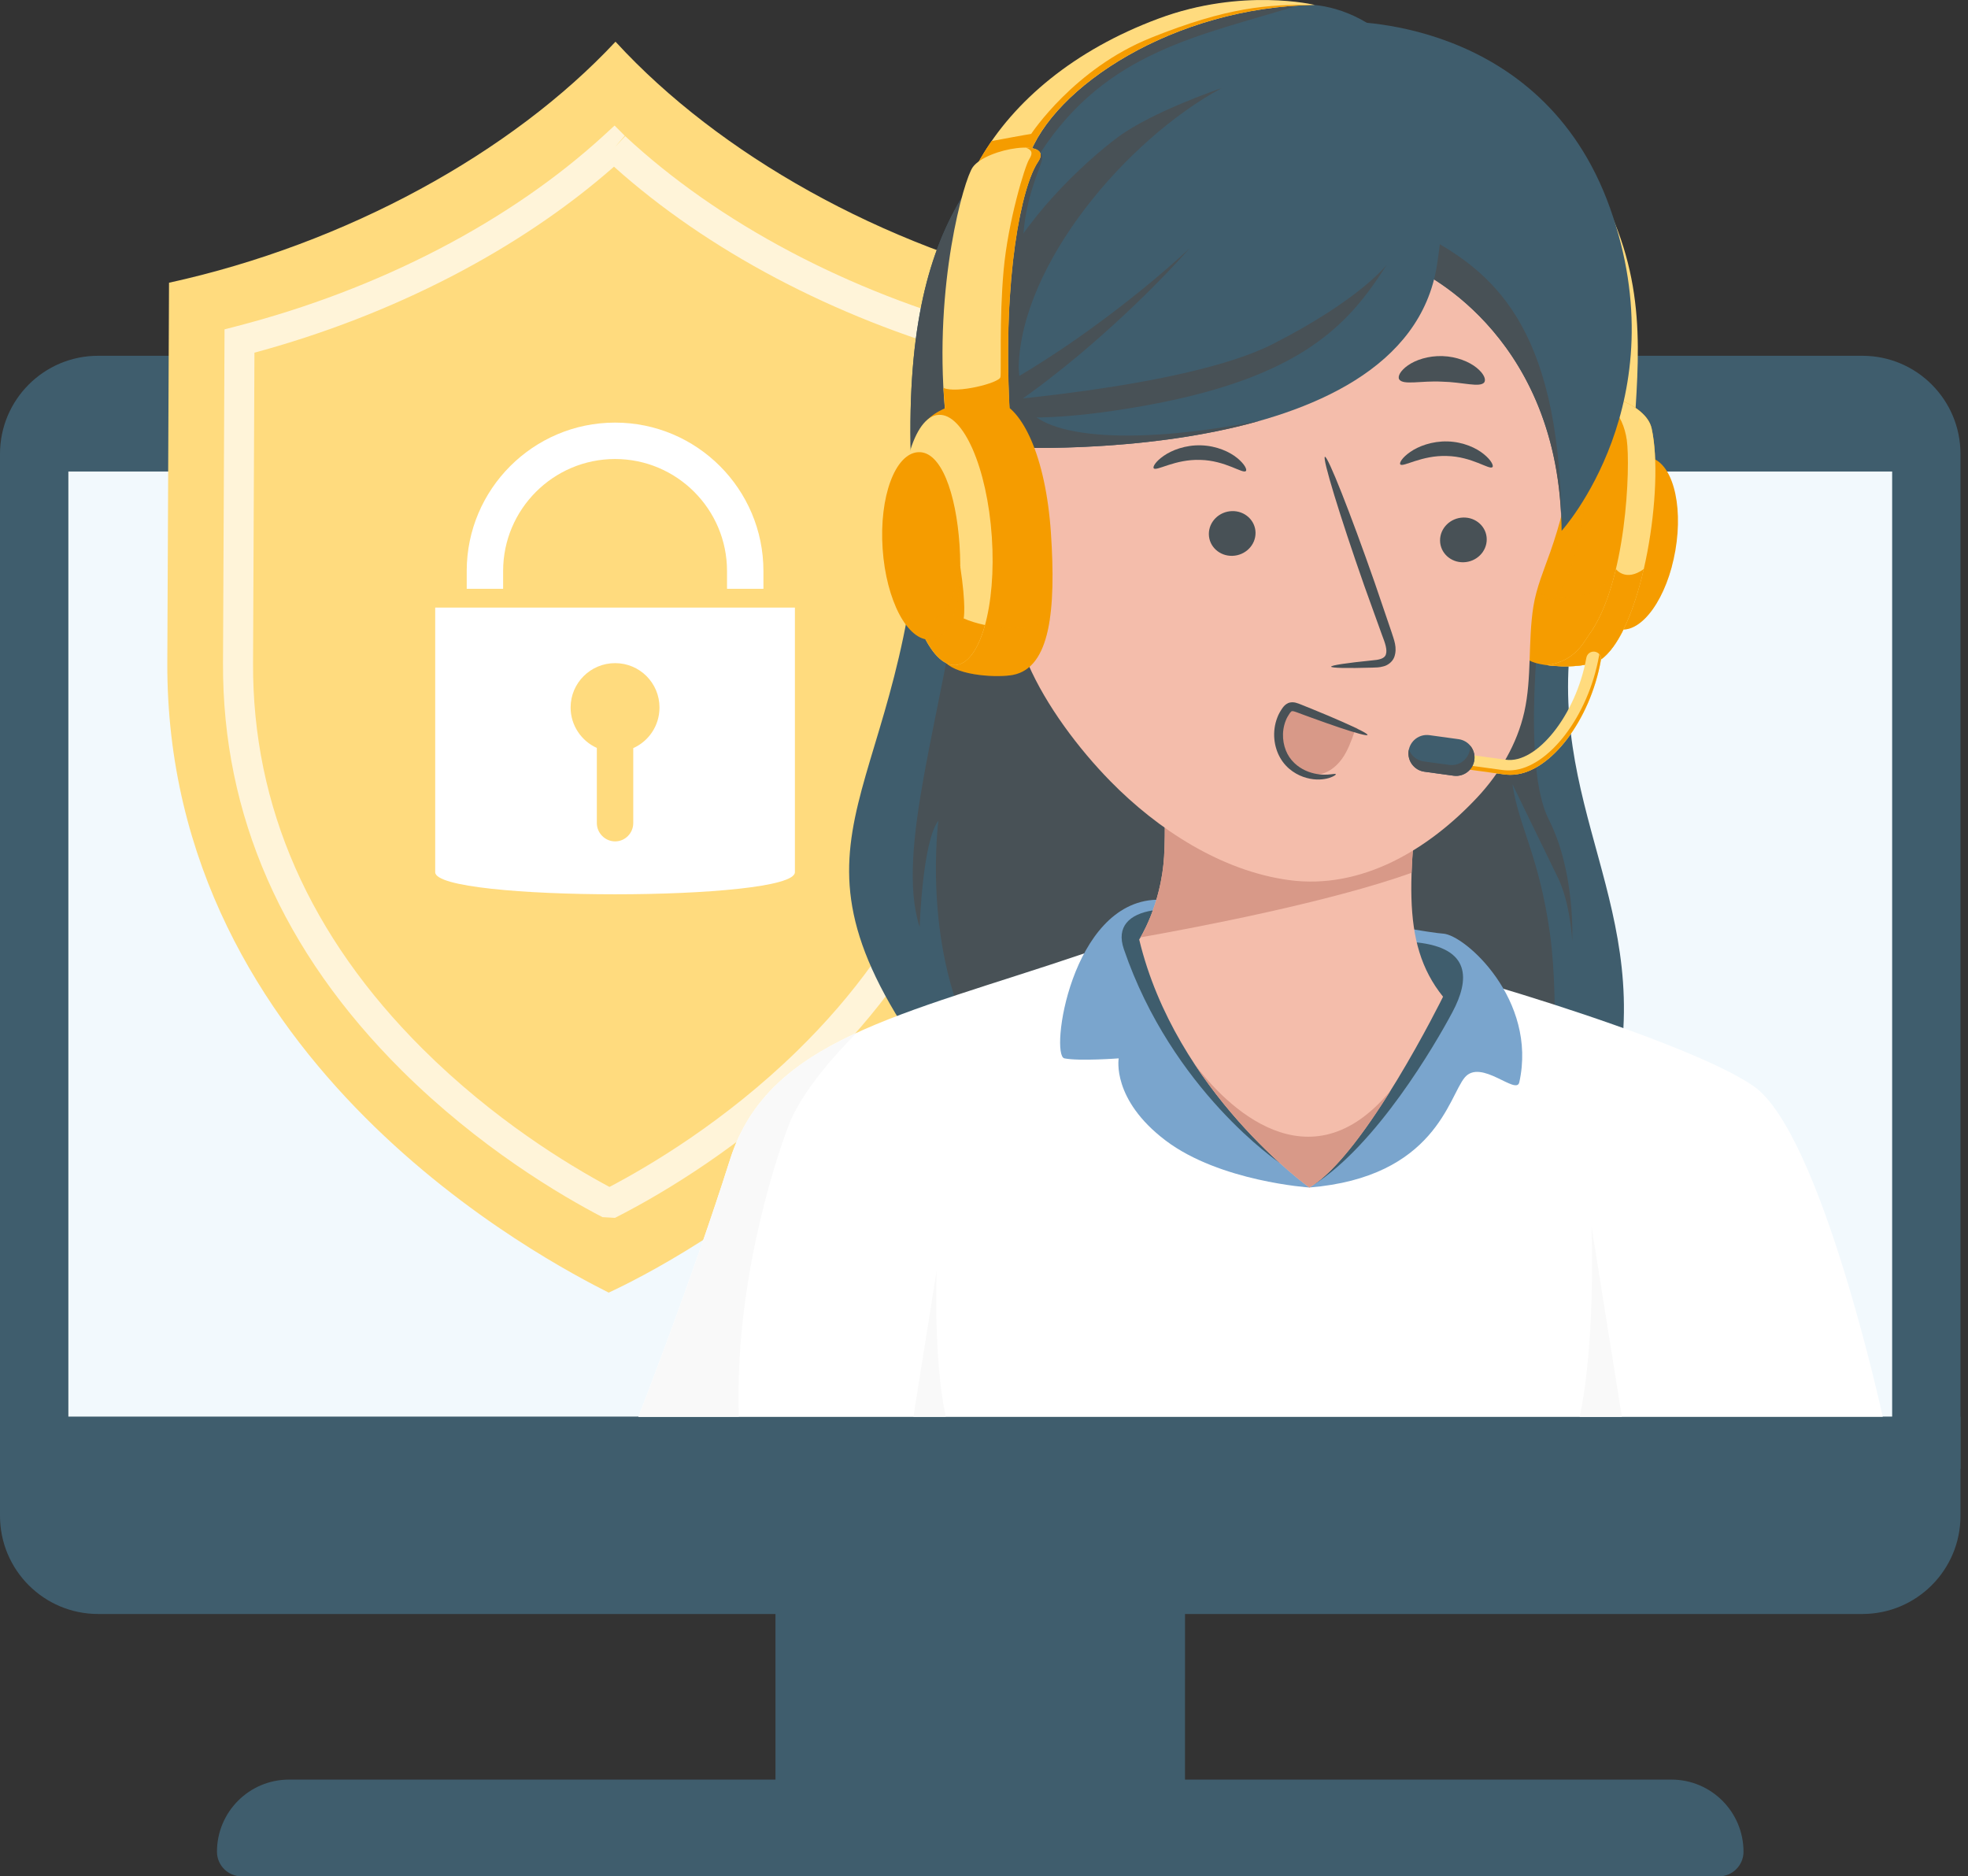 <svg xmlns="http://www.w3.org/2000/svg" width="236" height="225" viewBox="0 0 236 225" fill="none"><rect x="0" y="0" width="236" height="225" fill="#333333" stroke="none"/><path d="M142.103 187.124H92.995V219.197H142.103V187.124Z" fill="#3F5D6D"></path><g style="mix-blend-mode:multiply" opacity="0.2"><path d="M142.103 187.124H92.995V201.362H142.103V187.124Z" fill="#3F5D6D"></path></g><path d="M11.764 42.662H223.334C229.829 42.662 235.098 47.934 235.098 54.432V176.136H0V54.432C0 47.934 5.268 42.662 11.764 42.662Z" fill="#3F5D6D"></path><path d="M226.905 56.54H8.199V169.887H226.905V56.54Z" fill="#F2F9FD"></path><path d="M0 169.887H235.098V181.767C235.098 188.266 229.829 193.537 223.334 193.537H11.764C5.268 193.537 0 188.266 0 181.767V169.887Z" fill="#3F5D6D"></path><path d="M206.124 225H28.973C27.343 225 26.019 223.675 26.019 222.044C26.019 217.267 29.889 213.395 34.663 213.395H200.434C205.208 213.395 209.079 217.267 209.079 222.044C209.079 223.675 207.754 225 206.124 225Z" fill="#3F5D6D"></path><path d="M73.902 5.097C73.87 5.065 73.837 5.032 73.81 5C61.367 18.33 41.514 29.252 20.269 33.903C20.263 35.323 20.226 43.184 20.064 79.416C19.849 127.753 65.852 151.376 72.993 155C79.914 151.817 126.497 128.232 126.712 79.895C126.874 43.657 126.911 35.796 126.917 34.382C105.762 29.547 86.232 18.492 73.902 5.097Z" fill="#FFDB7E"></path><path opacity="0.7" d="M73.74 146.036L72.246 145.95C67.25 143.353 57.48 137.61 48.15 128.334C33.862 114.116 26.662 97.694 26.743 79.519L26.926 39.495L28.27 39.146C45.461 34.715 61.142 26.574 72.428 16.223L73.698 15.056L74.918 16.276L73.746 17.642L74.972 16.325C86.162 26.741 101.735 34.989 118.824 39.56L120.163 39.915L119.98 79.938C119.899 98.108 112.554 114.466 98.148 128.554C89.044 137.459 79.473 143.062 74.574 145.611L73.746 146.036H73.74ZM30.512 42.286L30.346 79.535C30.27 96.71 37.116 112.267 50.688 125.78C59.19 134.244 68.078 139.643 73.085 142.326C77.811 139.852 86.942 134.47 95.626 125.984C109.322 112.589 116.302 97.092 116.377 79.922L116.544 42.668C99.982 38.038 84.845 30.042 73.628 19.987C62.325 29.929 47.128 37.796 30.507 42.292L30.512 42.286Z" fill="white"></path><path d="M52.188 72.861V104.587C52.188 108.12 95.324 108.12 95.324 104.587V72.861H52.188ZM75.939 89.708V98.699C75.939 99.898 74.966 100.893 73.767 100.893C72.567 100.893 71.573 99.898 71.573 98.699V89.687C69.723 88.853 68.427 86.987 68.427 84.837C68.427 81.895 70.82 79.518 73.767 79.518C76.713 79.518 79.085 81.895 79.085 84.837C79.085 87.009 77.805 88.875 75.939 89.708Z" fill="white"></path><path d="M91.549 70.603H87.183V68.468C87.183 61.063 81.16 55.041 73.761 55.041C66.362 55.041 60.334 61.063 60.334 68.468V70.603H55.968V68.468C55.968 58.66 63.948 50.675 73.761 50.675C83.575 50.675 91.549 58.654 91.549 68.468V70.603Z" fill="white"></path><path d="M110.471 58.687C109.008 95.766 91.771 99.517 110.471 126.269C129.171 153.014 193.578 143.54 194.676 123.289C195.774 103.037 182.171 90.84 191.081 65.502C199.991 40.164 110.471 58.687 110.471 58.687Z" fill="#3F5D6D"></path><path d="M115.266 68.553C113.097 85.406 107.313 102.022 110.285 111.162C110.285 111.162 110.612 100.886 112.532 98.406C112.532 98.406 110.612 112.832 116.493 124.535C122.373 136.237 185.862 134.008 185.862 134.008C185.862 134.008 187.159 121.195 185.862 111.907C184.565 102.62 182.087 99.01 181.375 94.039C181.375 94.039 185.29 102.125 186.812 105.221C188.333 108.317 188.539 112.851 188.539 112.851C188.539 112.851 188.95 104.598 185.733 98.284C182.517 91.971 184.443 74.558 185.4 67.788C186.35 61.019 140.617 52.99 135.642 55.7C130.667 58.417 115.266 68.553 115.266 68.553Z" fill="#485156"></path><path d="M130.012 114.329C107.948 121.805 92.118 124.625 87.54 139.05C82.97 153.483 76.557 169.887 76.557 169.887H225.778C225.778 169.887 218.389 135.884 210.301 130.251C202.212 124.618 170.551 115.183 160.877 113.571C151.203 111.952 130.006 114.329 130.006 114.329H130.012Z" fill="white"></path><path d="M190.844 147.015C190.844 147.015 191.409 160.554 189.432 169.893H194.49L190.844 147.015Z" fill="#F9F9F9"></path><path d="M112.326 152.346C112.326 152.346 111.896 162.725 113.411 169.887H109.533L112.326 152.346Z" fill="#F9F9F9"></path><path d="M94.582 134.927C96.514 129.827 102.754 123.841 102.761 123.835C95.186 127.316 89.889 131.658 87.546 139.05C82.976 153.483 76.562 169.887 76.562 169.887H88.599C88.073 154.517 92.643 140.033 94.576 134.927H94.582Z" fill="#F9F9F9"></path><path d="M157.019 142.397C157.019 142.397 146.292 141.69 139.782 136.764C133.273 131.837 134.153 126.911 134.153 126.911C134.153 126.911 129.402 127.264 127.643 126.911C125.884 126.558 128.407 108.227 138.665 107.887C148.924 107.553 170.41 111.811 173.048 111.952C175.687 112.094 184.392 119.897 182.19 129.789C181.837 131.375 177.587 126.911 175.655 129.198C173.722 131.484 172.137 141.164 157.012 142.397H157.019Z" fill="#7AA5CD"></path><path d="M153.456 139.442C153.456 139.442 140.572 130.791 134.769 113.808C133.851 111.124 135.404 109.621 138.248 109.165L153.456 139.442Z" fill="#3F5D6D"></path><path d="M157.565 142.05C165.108 137.22 172.06 125.338 174.166 121.381C176.278 117.425 176.361 113.693 169.897 113.006C163.432 112.318 157.559 142.05 157.559 142.05H157.565Z" fill="#3F5D6D"></path><path d="M170.859 88.913C168.914 104.611 167.804 113.006 173.049 119.518C173.049 119.518 163.695 138.524 157.013 142.397C157.013 142.397 141.009 130.958 136.611 112.659C136.611 112.659 139.25 108.612 139.603 102.626C139.956 96.647 139.076 86.261 139.076 86.261L170.859 88.913Z" fill="#F4BDAB"></path><path d="M166.77 130.758C157.012 142.583 146.953 132.602 143.217 127.534C149.386 136.937 157.019 142.397 157.019 142.397C160.094 140.618 163.734 135.627 166.77 130.765V130.758Z" fill="#D89988"></path><path d="M139.603 102.626C139.301 107.745 137.331 111.445 136.766 112.402C144.007 111.117 159.536 108.137 169.274 104.662C169.428 100.359 170.076 95.227 170.853 88.913L151.466 87.295L139.089 86.492C139.218 88.04 139.918 97.167 139.597 102.626H139.603Z" fill="#D89988"></path><path d="M196.141 48.918C196.764 39.02 196.924 30.009 189.202 18.461C181.479 6.912 183.11 37.383 183.238 37.729C183.366 38.076 190.081 50.928 190.081 50.928L196.135 48.918H196.141Z" fill="#FFDB7E"></path><path d="M191.782 64.59C190.8 70.281 191.467 74.982 194.196 75.457C196.924 75.926 199.928 71.694 200.91 66.003C201.893 60.312 200.474 55.315 197.746 54.84C195.017 54.371 192.764 58.899 191.782 64.59Z" fill="#F59C00"></path><g style="mix-blend-mode:multiply" opacity="0.25"><path d="M197.116 68.238L195.396 68.938L193.714 73.608C193.714 73.608 193.431 74.186 193.078 74.931C193.406 75.194 193.771 75.38 194.195 75.457C196.615 75.875 199.247 72.593 200.499 67.878C198.329 69.009 197.116 68.245 197.116 68.245V68.238Z" fill="#F59C00"></path></g><path d="M189.259 47.068C191.377 46.676 197.38 48.269 198.06 51.371C199.607 58.424 197.033 74.789 192.315 78.829C190.594 80.3 185.799 80.005 184.098 79.478C179.777 78.155 179.764 71.244 181.344 62.085C182.923 52.926 186.325 47.614 189.259 47.068Z" fill="#F59C00"></path><g style="mix-blend-mode:multiply" opacity="0.25"><path d="M197.116 68.238C194.92 69.825 193.778 68.238 193.778 68.238C192.288 71.404 189.554 71.404 186.093 71.873L184.155 70.846C184.155 70.846 182.261 72.24 180.489 73.498C180.81 76.652 181.889 78.797 184.097 79.478C185.798 79.998 190.594 80.3 192.314 78.829C194.381 77.057 196.044 72.92 197.122 68.238H197.116Z" fill="#F59C00"></path></g><path d="M198.061 51.371C197.38 48.269 191.378 46.676 189.259 47.068C189.086 47.1 188.906 47.152 188.727 47.216C192.604 46.927 194.639 49.644 195.082 52.759C195.525 55.874 195.082 69.953 190.518 76.164C189.934 76.954 188.926 79.272 185.536 79.761C187.693 80.043 190.954 79.986 192.315 78.823C197.04 74.783 199.614 58.417 198.061 51.365V51.371Z" fill="#FFDB7E"></path><path d="M197.117 68.238C194.921 69.825 193.779 68.238 193.779 68.238C193.053 71.282 192.007 74.141 190.518 76.164C189.934 76.954 188.926 79.273 185.536 79.761C187.693 80.043 190.954 79.986 192.315 78.823C194.382 77.05 196.045 72.914 197.123 68.232L197.117 68.238Z" fill="#F59C00"></path><g style="mix-blend-mode:multiply" opacity="0.25"><path d="M189.58 63.37C188.726 68.341 186.954 72.182 185.619 71.957C184.29 71.726 183.905 67.512 184.759 62.541C185.613 57.57 187.384 53.729 188.72 53.953C190.049 54.185 190.434 58.398 189.58 63.37Z" fill="#F59C00"></path></g><path d="M123.099 79.176C123.157 79.324 123.221 79.465 123.285 79.613C125.448 84.603 129.351 89.8 133.171 93.692C138.814 99.447 146.472 104.444 154.587 105.536C163.311 106.705 171.316 101.849 177.151 95.619C179.834 92.754 181.927 89.222 182.794 85.368C183.712 81.276 183.218 76.883 183.885 72.702C184.245 70.454 185.15 68.334 185.907 66.189C188.238 59.606 189.406 52.239 188.604 45.154C188.27 42.212 187.788 37.993 186.196 35.443C184.367 32.508 180.13 30.202 177.273 28.41C168.112 22.674 155.973 20.574 145.567 23.817C134.93 27.131 126.251 35.661 121.77 45.752C119.639 50.556 118.4 55.283 119.433 60.46C120.724 66.909 120.531 72.959 123.099 79.176Z" fill="#F4BDAB"></path><path d="M178.287 64.66C178.3 66.144 177.061 67.377 175.514 67.422C173.973 67.467 172.702 66.305 172.69 64.821C172.677 63.337 173.916 62.104 175.463 62.059C177.01 62.014 178.275 63.183 178.287 64.66Z" fill="#485156"></path><path d="M178.962 56.015C178.602 56.368 176.522 54.744 173.505 54.679C170.494 54.57 168.241 56.06 167.927 55.688C167.772 55.521 168.138 54.866 169.121 54.191C170.083 53.517 171.72 52.881 173.601 52.932C175.482 52.99 177.042 53.722 177.935 54.455C178.846 55.193 179.141 55.861 178.968 56.022L178.962 56.015Z" fill="#485156"></path><path d="M150.562 63.89C150.575 65.373 149.336 66.607 147.789 66.652C146.248 66.697 144.977 65.534 144.964 64.05C144.951 62.567 146.19 61.333 147.737 61.288C149.284 61.243 150.549 62.413 150.562 63.89Z" fill="#485156"></path><path d="M149.393 56.484C149.034 56.844 146.947 55.212 143.937 55.148C140.926 55.039 138.673 56.535 138.358 56.157C138.204 55.99 138.57 55.341 139.552 54.66C140.515 53.986 142.152 53.343 144.033 53.401C145.914 53.459 147.474 54.191 148.366 54.923C149.271 55.662 149.573 56.33 149.4 56.491L149.393 56.484Z" fill="#485156"></path><path d="M159.626 79.947C159.613 79.773 161.501 79.497 164.544 79.189C165.314 79.131 166.046 78.996 166.193 78.47C166.386 77.917 166.091 77.076 165.738 76.17C165.064 74.288 164.351 72.317 163.606 70.248C160.653 61.815 158.541 54.891 158.882 54.776C159.222 54.66 161.892 61.404 164.839 69.831C165.545 71.912 166.226 73.89 166.868 75.785C167.137 76.665 167.612 77.673 167.189 78.817C166.964 79.388 166.393 79.793 165.892 79.908C165.397 80.05 164.961 80.043 164.582 80.056C161.52 80.146 159.626 80.108 159.62 79.934L159.626 79.947Z" fill="#485156"></path><path d="M150.363 46.31C150.048 47.126 147.044 46.663 143.494 47.01C139.937 47.28 137.062 48.25 136.612 47.505C136.413 47.145 136.927 46.387 138.101 45.623C139.263 44.859 141.106 44.146 143.237 43.959C145.368 43.78 147.301 44.159 148.578 44.717C149.862 45.27 150.504 45.931 150.369 46.317L150.363 46.31Z" fill="#485156"></path><path d="M178.005 45.841C177.472 46.522 175.399 45.809 172.895 45.764C170.398 45.636 168.28 46.214 167.792 45.495C167.58 45.148 167.914 44.461 168.838 43.812C169.75 43.169 171.278 42.643 172.992 42.701C174.706 42.758 176.195 43.388 177.062 44.088C177.941 44.794 178.23 45.501 177.992 45.835L178.005 45.841Z" fill="#485156"></path><path d="M162.431 87.751C162.027 88.894 161.616 90.05 160.904 91.026C160.191 92.003 159.132 92.799 157.925 92.895C156.641 93.005 155.376 92.285 154.619 91.238C153.861 90.192 153.573 88.868 153.585 87.577C153.598 86.408 154.08 85.002 155.235 84.828C155.717 84.751 156.192 84.925 156.647 85.092C158.702 85.843 160.756 86.595 162.81 87.346" fill="#D89988"></path><path d="M160.178 92.838C160.139 92.651 158.823 93.236 156.923 92.549C156.005 92.215 154.984 91.528 154.394 90.41C153.81 89.305 153.643 87.789 154.175 86.434C154.297 86.094 154.49 85.785 154.676 85.509C154.907 85.246 154.862 85.259 155.126 85.291C155.376 85.349 155.78 85.522 156.114 85.638C156.461 85.766 156.795 85.888 157.128 86.01C158.444 86.492 159.638 86.909 160.646 87.25C162.662 87.924 163.94 88.271 163.991 88.13C164.042 87.988 162.867 87.391 160.922 86.53C159.953 86.1 158.785 85.606 157.488 85.079C157.161 84.944 156.827 84.809 156.486 84.674C156.127 84.539 155.851 84.392 155.363 84.257C155.126 84.199 154.785 84.173 154.464 84.314C154.15 84.456 153.957 84.681 153.816 84.867C153.559 85.239 153.328 85.618 153.174 86.042C152.519 87.731 152.757 89.562 153.533 90.898C154.323 92.266 155.62 93.005 156.705 93.287C157.809 93.589 158.746 93.474 159.343 93.3C159.94 93.12 160.216 92.902 160.191 92.844L160.178 92.838Z" fill="#485156"></path><path d="M181.599 92.889C181.176 92.921 180.758 92.915 180.354 92.857C176.361 92.317 174.217 92.016 174.217 92.016L174.461 90.262C174.461 90.262 176.598 90.558 180.591 91.103C184.27 91.605 188.988 85.76 190.233 78.881C190.317 78.406 190.747 78.078 191.229 78.142C191.723 78.206 192.069 78.669 191.986 79.157C190.696 86.415 185.932 92.542 181.606 92.883L181.599 92.889Z" fill="#FFDB7E"></path><path d="M191.768 78.444C191.768 78.508 191.768 78.573 191.755 78.637C190.465 85.894 185.702 92.022 181.375 92.362C180.951 92.394 180.534 92.388 180.13 92.33C176.978 91.9 174.981 91.63 174.282 91.527L174.211 92.016C174.211 92.016 176.349 92.311 180.348 92.857C180.752 92.915 181.17 92.921 181.593 92.889C185.92 92.542 190.677 86.415 191.974 79.163C192.019 78.894 191.935 78.637 191.768 78.444Z" fill="#F59C00"></path><path d="M174.313 93.018L170.808 92.536C169.601 92.369 168.753 91.258 168.92 90.044C169.087 88.836 170.198 87.988 171.411 88.155L174.916 88.637C176.123 88.804 176.97 89.915 176.804 91.129C176.637 92.337 175.526 93.184 174.313 93.018Z" fill="#3F5D6D"></path><path d="M176.29 89.395C176.296 89.536 176.29 89.684 176.277 89.832C176.11 91.039 175 91.887 173.786 91.72L170.718 91.303C169.883 91.187 169.235 90.615 168.959 89.883C168.946 89.935 168.927 89.986 168.92 90.044C168.753 91.251 169.601 92.369 170.808 92.536L174.313 93.017C175.52 93.184 176.637 92.337 176.804 91.129C176.893 90.481 176.682 89.864 176.29 89.401V89.395Z" fill="#485156"></path><path d="M169.505 32.154C169.505 32.154 187.095 39.547 187.268 63.652C187.268 63.652 201.34 48.166 193.071 24.941C184.803 1.716 160.884 2.596 160.884 2.596L169.499 32.161L169.505 32.154Z" fill="#3F5D6D"></path><path d="M169.506 32.154C169.506 32.154 186.659 39.38 187.243 62.798C187.243 62.663 187.243 62.535 187.243 62.393C186.954 38.763 178.769 32.488 170.681 28.185L168.755 29.566L169.506 32.154Z" fill="#485156"></path><path d="M119.966 53.62C119.966 53.62 168.446 56.433 172.317 31.801C176.188 7.163 163.76 1.19 157.661 0.599C151.563 0.008 139.686 -1.405 129.518 8.46C119.356 18.326 108.013 24.299 109.271 56.208L119.959 53.626L119.966 53.62Z" fill="#3F5D6D"></path><path d="M118.958 46.946C121.07 45.771 123.182 44.563 125.223 43.227C127.278 41.917 129.293 40.536 131.264 39.091C135.219 36.207 139.038 33.124 142.652 29.784C139.372 33.452 135.841 36.907 132.144 40.189C130.295 41.834 128.395 43.42 126.443 44.949C124.504 46.496 122.469 47.935 120.415 49.348L118.958 46.94V46.946Z" fill="#485156"></path><path d="M146.524 10.548C135.033 16.765 122.399 31.718 122.155 44.107C122.155 44.107 117.296 39.598 119.851 33.13C122.406 26.663 129.929 19.495 134.096 16.418C138.262 13.342 146.524 10.554 146.524 10.554V10.548Z" fill="#485156"></path><path d="M122.855 48.321C121.314 44.332 122.373 30.709 122.855 26.843C123.336 22.97 124.768 20.021 124.922 19.296C125.076 18.57 124.742 18.352 124.742 18.352C132.741 6.032 144.091 4.272 155.601 0.669L154.94 0.342C148.437 -0.172 138.332 -0.102 129.525 8.454C119.363 18.319 108.019 24.293 109.278 56.202L119.966 53.62C119.966 53.62 136.548 54.577 151.088 50.453C134.917 53.632 124.389 52.316 122.855 48.321Z" fill="#485156"></path><path d="M166.316 31.724C161.565 39.149 155.685 46.073 133.236 49.297C118.278 51.449 115.916 48.379 115.916 48.379C115.916 48.379 142.018 46.638 152.565 41.288C163.112 35.931 166.316 31.73 166.316 31.73V31.724Z" fill="#485156"></path><path d="M123.311 18.936C126.219 10.432 140.778 0.83 157.668 0.592C157.668 0.592 148.989 -1.521 138.91 2.236C128.825 5.987 121.571 12.115 117.578 19.026C113.585 25.937 123.317 18.942 123.317 18.942L123.311 18.936Z" fill="#FFDB7E"></path><path d="M138.017 4.536C128.786 8.229 123.657 16.058 123.657 16.058C123.195 16.116 118.977 16.9 118.913 16.913C118.431 17.606 117.982 18.306 117.565 19.019C117.423 19.27 117.302 19.495 117.192 19.707C118.515 19.617 120.447 19.527 120.961 19.752C121.172 19.841 121.59 19.816 122.245 19.655C122.88 19.238 123.304 18.93 123.304 18.93C126.212 10.426 140.771 0.823 157.661 0.586C151.98 0.515 147.249 0.836 138.017 4.529V4.536Z" fill="#F59C00"></path><path d="M121.05 48.918C120.254 33.118 122.488 22.34 124.478 19.405C126.468 16.47 118.29 17.748 116.653 20.047C115.587 21.537 111.992 34.107 113.308 49.021C114.624 63.935 121.05 48.911 121.05 48.911V48.918Z" fill="#FFDB7E"></path><path d="M123.015 17.703C123.715 17.966 123.92 18.319 123.426 19.084C122.925 19.848 120.877 26.534 120.351 32.43C119.824 38.327 120.088 44.512 119.972 45.218C119.856 45.925 114.695 47.222 113.142 46.516C113.187 47.344 113.244 48.186 113.321 49.034C113.418 50.132 113.546 51.07 113.694 51.86C115.26 52.033 117.436 52.117 119.42 52.142C120.383 50.511 121.063 48.918 121.063 48.918C120.267 33.118 122.501 22.34 124.491 19.405C125.3 18.217 124.44 17.722 123.021 17.703H123.015Z" fill="#F59C00"></path><path d="M119.69 48.154C117.623 47.544 111.492 48.513 110.491 51.526C108.224 58.385 109.098 74.931 113.386 79.433C114.946 81.077 119.748 81.27 121.494 80.923C125.923 80.05 126.648 73.184 126.026 63.903C125.397 54.628 122.559 48.995 119.696 48.147L119.69 48.154Z" fill="#F59C00"></path><g style="mix-blend-mode:multiply" opacity="0.25"><path d="M113.385 79.433C114.945 81.077 119.747 81.27 121.493 80.923C124.042 80.422 125.358 77.93 125.903 74.153C123.772 75.984 118.322 75.4 115.568 74.153C115.568 74.153 116.017 65.919 114.56 61.276C114.56 61.276 111.954 67.031 110.368 72.381C111.049 75.464 112.05 78.039 113.385 79.439V79.433Z" fill="#F59C00"></path></g><path d="M118.939 64.384C119.498 72.67 117.546 79.549 114.574 79.748C111.602 79.947 108.739 73.396 108.18 65.11C107.622 56.825 109.573 49.946 112.546 49.746C115.518 49.547 118.381 56.099 118.939 64.384Z" fill="#FFDB7E"></path><path d="M115.151 67.872C115.151 67.872 111.35 68.347 109.887 74.096C111.113 77.635 112.82 79.87 114.573 79.754C116.088 79.651 117.333 77.815 118.117 74.95C117.154 74.744 116.268 74.475 115.562 74.153C115.562 74.153 115.895 72.811 115.144 67.878L115.151 67.872Z" fill="#F59C00"></path><path d="M115.067 65.354C115.485 71.559 114.368 76.511 111.601 76.697C108.841 76.883 106.26 72.002 105.843 65.797C105.425 59.593 107.326 54.41 110.086 54.223C112.846 54.037 114.65 59.143 115.067 65.348V65.354Z" fill="#F59C00"></path><g style="mix-blend-mode:multiply" opacity="0.25"><path d="M110.915 74.552C109.656 74.635 108.424 73.89 107.339 72.548C108.437 75.168 109.99 76.806 111.608 76.697C113.983 76.536 115.139 72.843 115.151 67.872C114.561 71.79 113.161 74.398 110.915 74.552Z" fill="#F59C00"></path></g></svg>